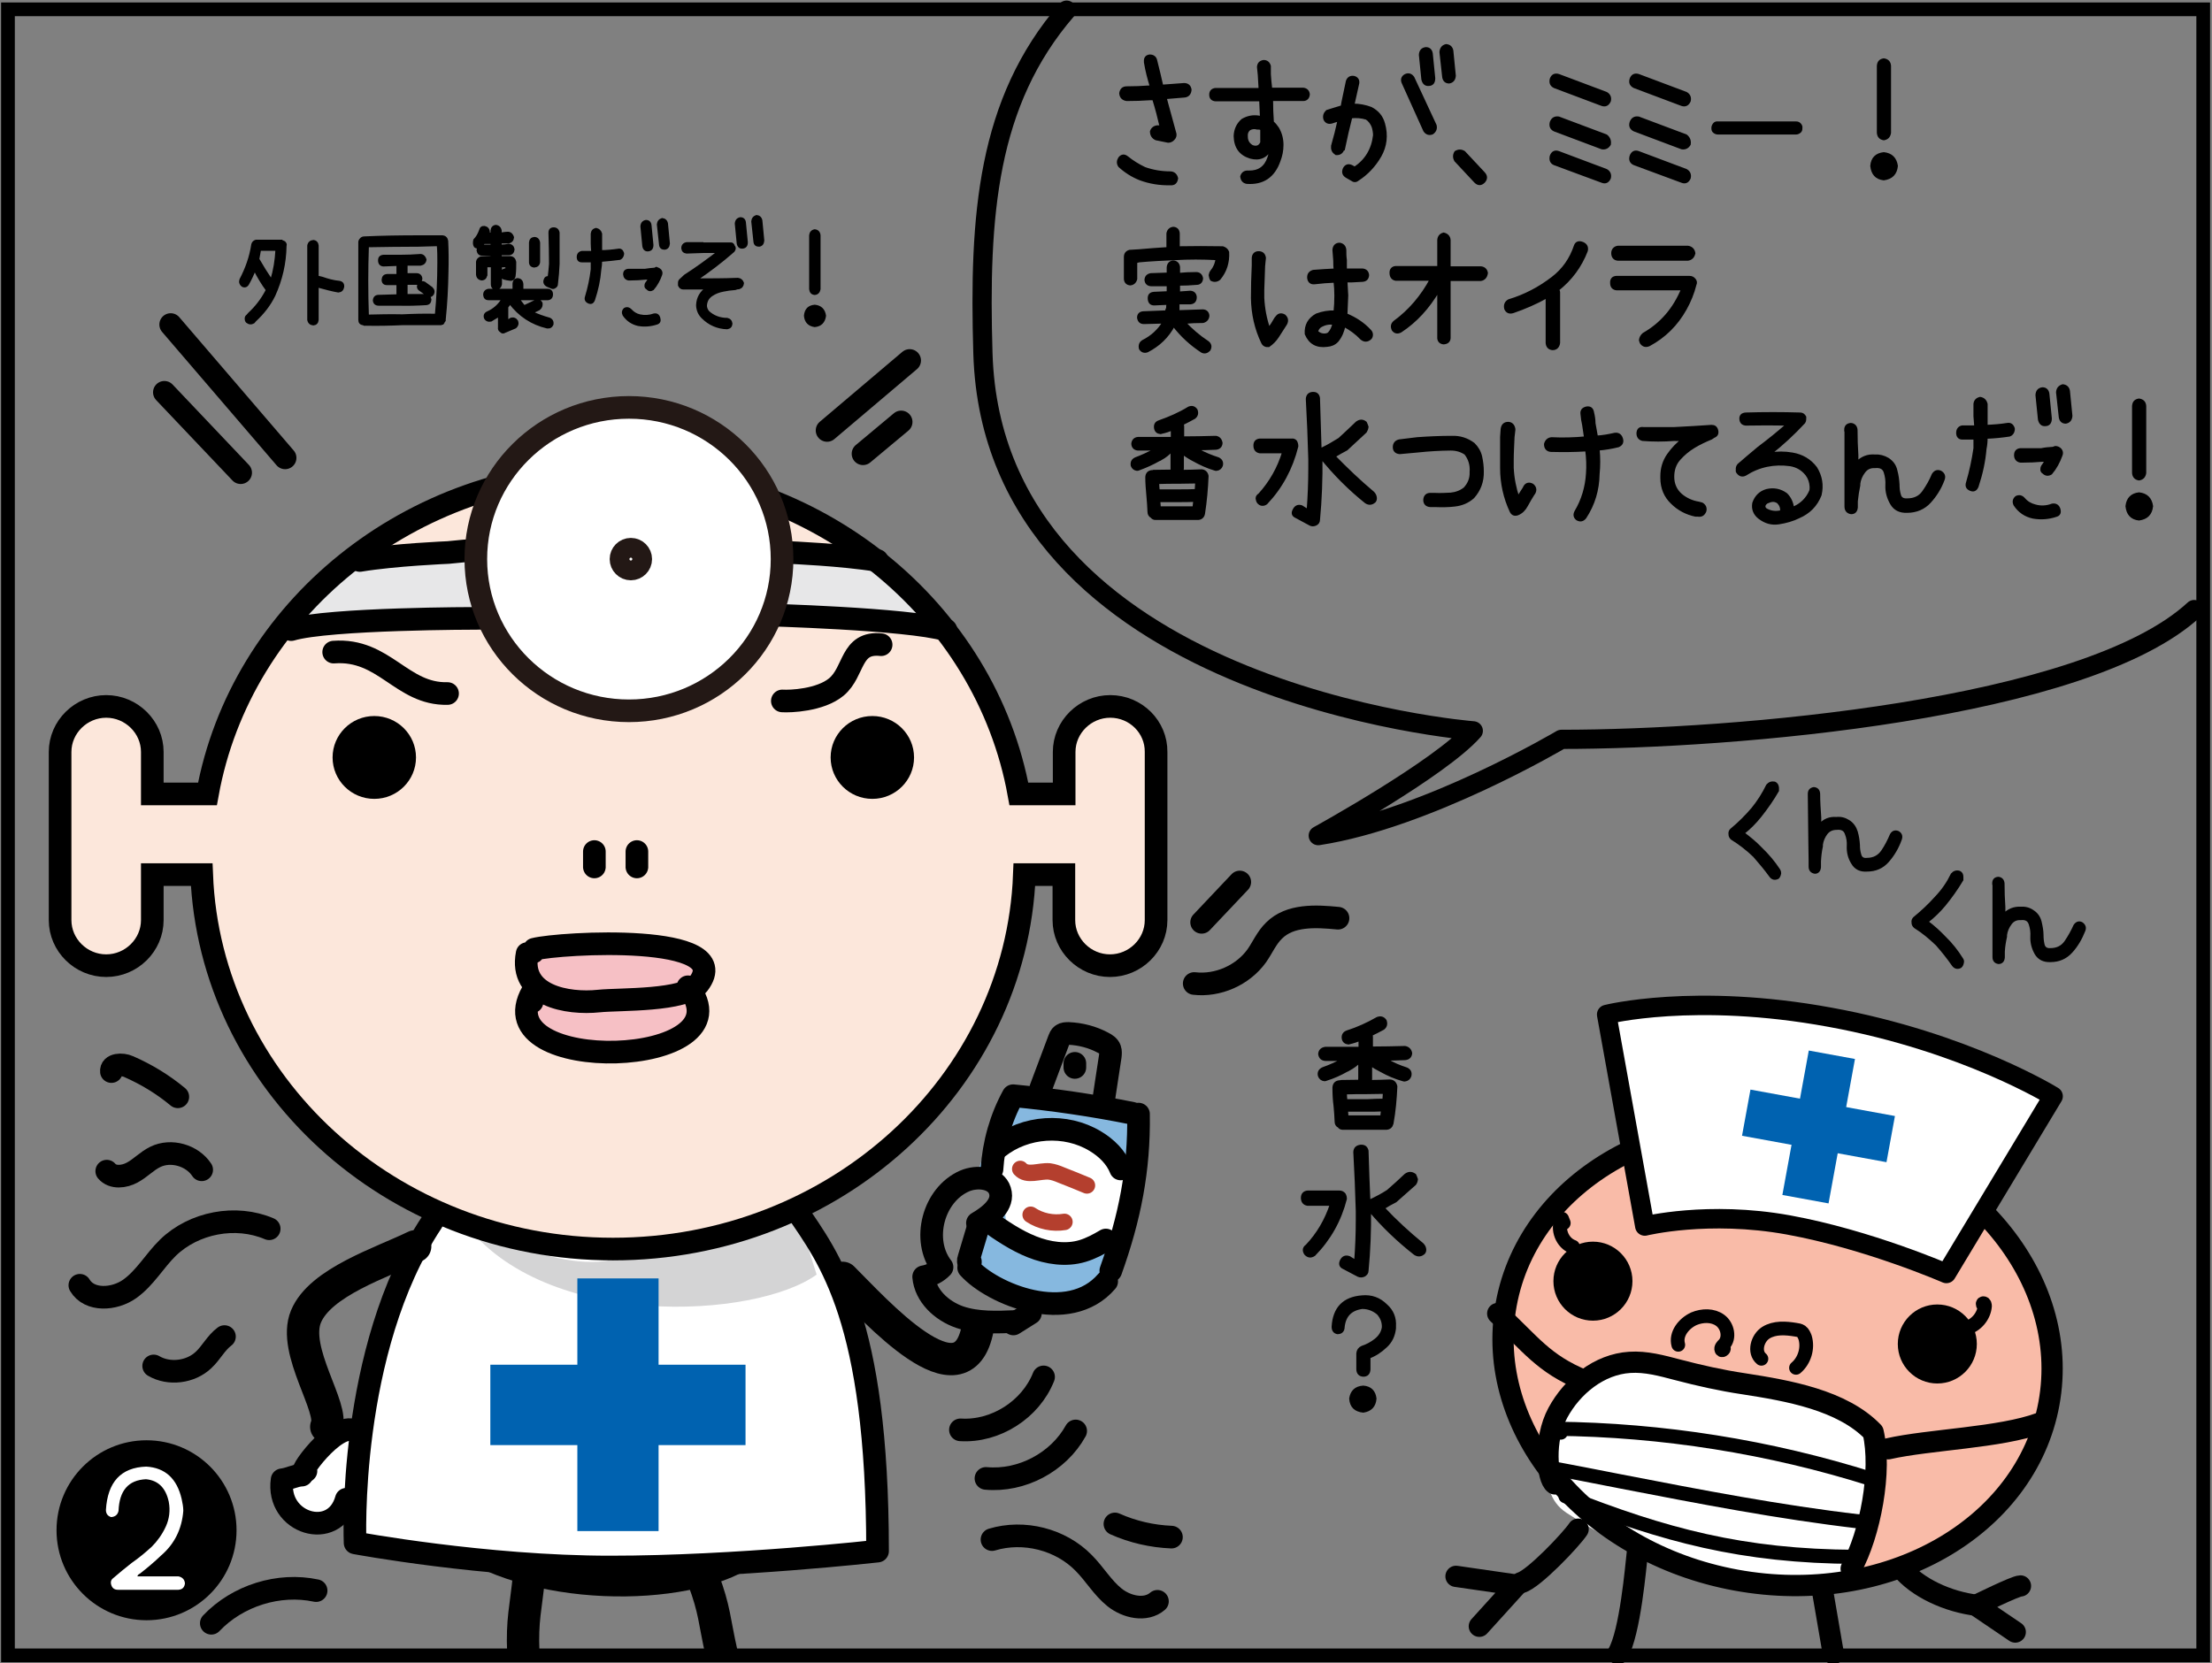 <?xml version="1.0" encoding="utf-8"?>
<!-- Generator: Adobe Illustrator 26.2.1, SVG Export Plug-In . SVG Version: 6.00 Build 0)  -->
<svg version="1.1" xmlns="http://www.w3.org/2000/svg" xmlns:xlink="http://www.w3.org/1999/xlink" x="0px" y="0px"
	 viewBox="0 0 806.1 606.2" style="enable-background:new 0 0 806.1 606.2;" xml:space="preserve">
<rect x="0" y="0" width="806.1" height="606.2" fill="#808080" stroke="none"/>
<style type="text/css">
	.st0{fill:#86B8DF;}
	.st1{fill:#FFFFFF;}
	.st2{fill:#FCE7DB;}
	.st3{fill:#E7E7E8;}
	.st4{fill:#D4D4D5;}
	.st5{fill:#F6C0C5;}
	.st6{fill:#0062B0;}
	.st7{fill:none;stroke:#000000;stroke-width:8.249;stroke-miterlimit:10;}
	.st8{fill:none;stroke:#000000;stroke-width:8.249;stroke-linecap:round;stroke-linejoin:round;stroke-miterlimit:10;}
	.st9{fill:none;stroke:#000000;stroke-width:11.784;stroke-linecap:round;stroke-linejoin:round;stroke-miterlimit:10;}
	.st10{fill:none;stroke:#000000;stroke-width:11.784;stroke-miterlimit:10;}
	.st11{fill:#FFFFFF;stroke:#231815;stroke-width:8.249;stroke-miterlimit:10;}
	.st12{stroke:#000000;stroke-width:1.26;stroke-miterlimit:10;}
	.st13{stroke:#000000;stroke-width:1.069;stroke-miterlimit:10;}
	.st14{stroke:#000000;stroke-width:0.857;stroke-miterlimit:10;}
	.st15{stroke:#000000;stroke-width:1.004;stroke-miterlimit:10;}
	.st16{fill:#F9BBA8;}
	.st17{fill:none;stroke:#000000;stroke-width:7.744;stroke-linecap:round;stroke-linejoin:round;stroke-miterlimit:10;}
	.st18{fill:#FFFFFF;stroke:#000000;stroke-width:7.088;stroke-linecap:round;stroke-linejoin:round;stroke-miterlimit:10;}
	.st19{fill:none;stroke:#000000;stroke-width:5.148;stroke-linecap:round;stroke-linejoin:round;stroke-miterlimit:10;}
	.st20{fill:none;stroke:#000000;stroke-width:5;stroke-linecap:round;stroke-linejoin:round;stroke-miterlimit:10;}
	.st21{fill:none;stroke:#000000;stroke-width:7;stroke-linecap:round;stroke-linejoin:round;stroke-miterlimit:10;}
	.st22{fill:none;stroke:#B43F2E;stroke-width:6;stroke-linecap:round;stroke-linejoin:round;stroke-miterlimit:10;}
	.st23{fill:none;stroke:#000000;stroke-width:5;stroke-miterlimit:10;}
</style>
<g id="コミック下地">
</g>
<g id="レイヤー_4">
	<path class="st0" d="M412,406.6l-5.7,51.5l-5.7,12.6c0,0-3.4,9.2-20.6,5.7c-17.2-3.4-24.1-14.9-24.1-14.9l2.3-17.2l6.9-13.7
		l-9.2-2.3l10.3-29.8L412,406.6z"/>
	<path class="st1" d="M399.4,418.1c9,8,14.9,10.3,13.7,19.5c-1.1,9.2-15.6,24.2-26.3,20.6c-10.8-3.6-19.5-6.9-19.5-6.9l-2.3-20.6
		c0,0-3.4-14.9,5.7-17.2C379.9,411.2,399.4,418.1,399.4,418.1z"/>
</g>
<g id="コミック線">
	<polygon class="st1" points="133,524 124.1,519.6 113.8,534.2 100.5,540.1 107.9,556.2 127.1,548.9 	"/>
	<path class="st1" d="M289.4,439.2c10.3,19,28,42.4,32.5,124.2c0,0-72.3,7.3-93,8.8s-76.7-5.8-98.9-11.7c0,0-3-14.6,5.9-58.5
		s23.6-61.4,23.6-61.4s35.4,17.5,64.9,14.6S289.4,439.2,289.4,439.2z"/>
	<path class="st2" d="M389.1,289.2c0,0-3-32.2,16.2-32.2s16.2,29.2,16.2,36.5s0,48.2,0,48.2s-8.9,10.2-17.7,11.7
		c-8.9,1.5-17.7-11.7-17.7-35.1l-10.3,2.9c0,0-16.2,134.5-147.6,135.9c-131.4,1.5-152-114-155-137.4l-19.2-1.5
		c0,0,4.4,35.1-14.8,35.1s-16.2-11.7-17.7-32.2s1.5-49.7,1.5-49.7s5.9-19,17.7-17.5c11.8,1.5,16.2,23.4,16.2,38l19.2-2.9
		c0,0,28-100.9,95.9-109.6s100.4-4.4,113.6,2.9c13.3,7.3,66.4,45.3,72.3,64.3c5.9,19,14.8,42.4,14.8,42.4H389.1z"/>
	<path class="st3" d="M339,229.2l-63.5-5.8c0,0-68.5-1.4-98.9,1.5l-70.8,4.4c0,0,13.3-21.9,20.7-26.3l45.8-2.9c0,0,90.3-2,110.7-1.5
		l36.9,4.4C319.8,202.9,330.1,210.2,339,229.2z"/>
	<path class="st4" d="M297.6,464.6c-22.1,16.1-98.9,20.5-128.4-19c0,0,39.8,21.9,59,11.7c19.2-10.2,62-16.1,62-16.1L297.6,464.6z"/>
	<path class="st5" d="M257.8,352c-3.2,6.7-4.4,10.2-4.4,10.2s3,26.3-28,23.4c-31-2.9-33.9-19-32.5-23.4c1.5-4.4-4.4-11.7,3-14.6
		s19.2-5.8,29.5-4.4S261,345.4,257.8,352z"/>
	<rect x="210.4" y="466" class="st6" width="29.6" height="92.1"/>
	
		<rect x="210.5" y="465.6" transform="matrix(4.501294e-11 -1 1 4.501294e-11 -286.914 737.259)" class="st6" width="29.3" height="93"/>
	<path class="st7" d="M404.6,257.5c-9.2,0-16.8,7.5-16.8,16.6v15.3h-16.5c-12.1-66.8-73.6-117.7-147.9-117.7S87.7,222.6,75.6,289.4
		H55.5v-15.3c0-9.1-7.6-16.6-16.8-16.6c-9.2,0-16.8,7.5-16.8,16.6v61.3c0,9.1,7.6,16.6,16.8,16.6c9.2,0,16.8-7.5,16.8-16.6v-16.6h18
		c3,75.8,68.8,136.5,149.9,136.5s147-60.7,149.9-136.5h14.4v16.6c0,9.1,7.6,16.6,16.8,16.6s16.8-7.5,16.8-16.6v-61.3
		C421.4,265,413.9,257.5,404.6,257.5z"/>
	<path class="st8" d="M131.1,204.3c12.7-2.1,32.2-2.9,32.2-2.9s31.4-3.4,61-2.9c29.5,0.5,63.2,2.9,63.2,2.9s19.5,0.8,32.2,2.9"/>
	<ellipse cx="317.9" cy="276.1" rx="15.2" ry="15.1"/>
	<ellipse cx="136.4" cy="276.1" rx="15.2" ry="15.1"/>
	<path class="st8" d="M321.1,235c-11.3-1.2-9.6,9.8-16.3,15.4c-5.9,4.9-16.9,5.3-19.7,5.1"/>
	<path class="st8" d="M163.1,252.8c-16.8,0.4-23-16.5-41.5-15.1"/>
	<path class="st8" d="M194.7,346c9.4-2.4,74.2-6.1,59.8,12.7c-4.9,6.3-28.5,5.4-36.3,6.2c-11.4,1.2-29.1-1.9-26.1-17.3
		C193.6,347.2,194.7,347.6,194.7,346z"/>
	<path class="st8" d="M250.7,359.7c23.5,30-74.4,32.8-56.7,1.9c-0.1,0.9-0.4,2.9-0.1,3.6"/>
	<path class="st8" d="M232.1,310.4c0,1.2,0,7.4,0,5.5"/>
	<path class="st8" d="M216.6,310.4c0,1.2,0,7.4,0,5.5"/>
	<path class="st8" d="M290.3,441.2c11.8,17.5,29.5,39.5,29.5,124.2c0,0-51.7,5.8-97.4,5.8s-93-8.8-93-8.8s-3-70.2,28-116.9"/>
	<path class="st9" d="M151.3,454.3c-12.1,5.9-34.6,13-39.8,25.6c-5.2,12.5,10.6,33.6,7.4,40.2"/>
	<path class="st8" d="M129.2,521.6c-6.7-4-22.4,17.8-17.7,14.6"/>
	<path class="st8" d="M110,537.7c-2.5,0.1-4.6,1.4-7.2,1.7c-2.3,15.9,19.1,22.5,23.4,7.1"/>
	<path d="M278.4,567.7c-19.2,17.9-78.2,20-110.7,0H278.4z"/>
	<path class="st10" d="M256.3,575.7c4.2,11.1,4,15.2,6.6,26.7"/>
	<path class="st10" d="M192.8,574.5c-1.2,11.8-2.6,16-2.1,27.8"/>
	<path class="st9" d="M307.1,465.8c11.7,11.6,43.7,47.8,49.2,18.3"/>
	<path class="st8" d="M106.1,229.5c13.8-4.1,67.8-4.1,67.8-4.1c8.8-0.1,32-3.4,57.4-2.9c25.5,0.5,31.1,0.8,31.1,0.8l15.4,0.8
		c0,0,53,1.4,66.9,5.5"/>
	<g>
		<ellipse class="st11" cx="229.2" cy="203.8" rx="55.8" ry="55.3"/>
		<ellipse class="st11" cx="229.9" cy="203.8" rx="3.6" ry="3.6"/>
	</g>
	<g>
		<g>
			<path class="st12" d="M512.5,389.7c1.1,0.5,1.5,1.3,1.2,2.5c-0.3,0.8-0.9,1.3-1.8,1.4c-0.2,0-0.4,0-0.6-0.1
				c-2.8-0.8-5.4-1.9-7.9-3.3c-1.4-0.7-2.8-1.5-4-2.4v5.5c0,0.4-0.1,0.7-0.3,1c2.5,0,4.9-0.1,7.4-0.2c1.2,0.1,1.8,0.7,2.1,1.9
				c-0.2,4.6-0.6,9.1-1.4,13.5c-0.3,1.1-0.9,1.6-2,1.7H505h-0.3h-15.3c-0.6,0-1.1-0.2-1.4-0.7c-0.7-0.3-1-0.9-1-1.6
				c-0.1-2-0.2-3.9-0.4-5.8c-0.3-2.2-0.4-4.4-0.4-6.7c0.1-1.2,0.7-1.9,2-2h0.1c0.1,0,0.3,0,0.5-0.1c2.3,0,4.6-0.1,7-0.1
				c-0.2-0.3-0.3-0.6-0.2-1v-6.6c-1.2,1.3-2.6,2.3-4.1,3.1c-0.3,0.2-0.5,0.3-0.8,0.4c-2.3,1.3-4.7,2.4-7.3,3.2
				c-0.2,0.1-0.5,0.2-0.7,0.2c-0.9-0.1-1.5-0.6-1.8-1.4c-0.3-1.2,0.2-2,1.3-2.5c2.3-0.8,4.5-1.8,6.8-3c0.2-0.1,0.5-0.3,0.7-0.4
				c0.1,0,0.1,0,0.2-0.1h-3.5h-3.4c-1.2-0.1-1.8-0.7-2-1.9c0.1-1.2,0.8-1.8,2-2h12.7v-3.5c-1.3,0.6-2.6,1-3.9,1.3
				c-0.1,0.1-0.3,0.1-0.4,0.1c-1-0.1-1.6-0.6-1.8-1.5c-0.2-1.2,0.3-2,1.4-2.4c3.8-1.2,7.5-2.9,11-4.9c1.1-0.4,2-0.2,2.7,0.8
				c0.4,1.1,0.2,2-0.7,2.7c-1.5,0.8-3,1.6-4.5,2.3c0.1,0.3,0.2,0.6,0.2,0.8v4.2c4.1,0,8.1-0.1,12.2-0.2h0.1c1.1,0.2,1.8,0.9,2,2
				c-0.1,1.2-0.8,1.8-2,1.9c-2.5,0.1-5.1,0.2-7.7,0.2c0.4,0.2,0.8,0.4,1.2,0.6C507.6,387.9,510,388.9,512.5,389.7z M504.4,401.1
				c0.1-1,0.1-2,0.2-3c-2.2,0-4.4,0.1-6.6,0.1c-2.6,0-5.3,0-7.8,0.1c0,1,0.1,2,0.2,3h7.8C500.2,401.2,502.3,401.1,504.4,401.1z
				 M503.6,407.2c0.1-0.9,0.2-1.8,0.3-2.7c-2,0.1-3.9,0.1-5.9,0.1h-7.4c0.1,0.9,0.1,1.7,0.2,2.6H503.6z"/>
			<path class="st12" d="M489.8,435.4c0.3,0.5,0.4,1.1,0.4,1.6c-2,7.8-5.8,14.6-11.4,20.3c-1.1,0.7-2,0.6-2.9-0.3
				c-0.3-0.4-0.5-0.9-0.5-1.4c0-0.5,0.3-1,0.9-1.4c4.1-4.3,7.1-9.5,9-15.3h-8.8c-1.2-0.2-1.8-1-1.8-2.3c0-1.2,0.7-1.9,1.8-2h11.7
				C488.8,434.6,489.4,434.9,489.8,435.4z M518.2,453.6c0.5,0.5,0.8,1,0.9,1.6c0.1,0.5,0,1-0.3,1.4c-1,0.9-2,1-3.1,0.3
				c-6-4.7-11.6-10-16.7-16.1c0.1,7.7-0.2,15.2-0.9,22.4c0,0.7-0.4,1.2-1.1,1.6c-0.7,0.3-1.3,0.3-2,0l-5.3-2.8
				c-1.1-0.5-1.3-1.3-0.8-2.4c0.6-1.2,1.5-1.6,2.8-1.1c0.7,0.4,1.5,0.9,2.4,1.5c0.4-5.2,0.6-10.2,0.6-15.1v-3.5
				c-0.2-7.2-0.5-14.3-0.9-21.5c0.1-1.2,0.7-1.8,2-2c1.3-0.1,2,0.4,2.3,1.6c0.2,6.2,0.4,12.6,0.7,19.1c0.4-0.3,0.7-0.6,0.8-0.9
				c2.1-1,4.2-2.1,6.2-3.4c2.2-1.9,4.4-3.9,6.5-5.9c1.1-0.8,2.1-0.8,3.2,0c0.2,0.4,0.4,0.9,0.6,1.5c-0.1,0.7-0.3,1.2-0.6,1.6
				c-2.4,2.1-4.7,4.2-7,6.2c-1.4,0.7-3,1.6-4.6,2.6C508.5,445.2,513.3,449.6,518.2,453.6z"/>
			<path class="st12" d="M505,475.9c2.3,2,3.3,4.6,3.1,7.6v0.7c-0.3,2.6-1.3,4.8-3.2,6.5c-1.9,1.8-3.9,3.1-6.1,3.9v4.6
				c-0.1,1.3-0.7,2-2,2c-1.2-0.1-1.8-0.7-1.9-2v-5.9c0.1-1,0.6-1.7,1.5-2.1c1.8-0.6,3.5-1.5,5-2.7c1.5-1.2,2.5-2.7,2.8-4.6
				c0.1-2-0.6-3.7-1.9-5.2c-1.7-1.4-3.6-2.2-5.9-2.2c-4.2,0.6-6.5,2.9-7,7.1c0,1.4-0.7,2.1-2,2.1c-1-0.2-1.5-0.9-1.5-2.1
				c0.4-6.7,3.9-10.3,10.5-10.8C499.7,472.5,502.6,473.5,505,475.9z M496.8,505.7c2.5,0.2,3.9,1.6,4.2,4.1c-0.2,2.6-1.6,4.1-4.2,4.5
				c-2.8-0.3-4.3-1.7-4.5-4.5C492.7,507.3,494.1,505.9,496.8,505.7z"/>
		</g>
	</g>
	<g>
		<g>
			<path class="st13" d="M426.6,63c1.2,0.1,1.9,0.8,2.2,2c-0.2,1.4-0.9,2.1-2.2,2c-3.9,0.1-7.6-0.5-11.1-1.8
				c-2.8-1.1-5.3-2.7-7.5-4.7c-0.6-0.9-0.6-1.8,0-2.8c0.8-1,1.7-1.1,2.7-0.3c2,1.6,4.1,2.9,6.4,4C420.2,62.5,423.3,63,426.6,63z
				 M433.7,32.7c-0.1,1.3-0.7,2.1-1.9,2.3c-2.4,0.2-4.8,0.4-7.2,0.6c1.2,4.4,2.4,8.8,3.6,13.2c0.1,0.7-0.1,1.3-0.6,1.8
				c-0.5,0.6-1.2,0.9-1.9,0.9l-4.4-0.9c-1.1-0.5-1.7-1.4-1.7-2.7c0.4-1.1,1.3-1.7,2.5-1.7c0.4,0.2,0.7,0.3,1.1,0.3
				c-0.8-3.5-1.7-7-2.8-10.5h-1.1c-2.9,0.2-5.8,0.3-8.7,0.3c-1.3-0.2-2.1-0.9-2.2-2.3c0.2-1.3,0.9-2,2.2-2c2.7,0,5.4-0.1,8.1-0.3
				h0.9c-0.9-2.9-1.7-5.9-2.2-9v-0.3c-0.1-1.2,0.5-1.9,1.6-2c1.2,0,2,0.6,2.2,1.8c0.8,3.1,1.5,6.1,2.2,9.2l8.1-0.6
				C432.7,30.8,433.5,31.4,433.7,32.7z"/>
			<path class="st13" d="M474.9,32.5c1.1,0.1,1.8,0.8,1.9,1.9c-0.1,1.2-0.8,1.9-1.9,1.9h-11.5c0,2.8,0.1,5.5,0.3,8.3
				c0.7,0.6,1.3,1.3,1.9,2.2c1.1,1.9,1.6,3.9,1.6,6c0,2.1-0.4,4-1.1,5.8c-2,5.7-5.9,8.3-11.7,7.9c-1.2-0.2-1.8-1-1.9-2.2
				c0.4-1.2,1.2-1.7,2.5-1.6c3.7,0.1,6.2-1.6,7.4-5.2c0.4-1.1,0.6-2.3,0.7-3.5c-1.6,3.1-4.1,4.2-7.4,3.3c-3.6-1.1-5.5-3.6-5.6-7.7
				c0.1-2.4,1-4.3,2.7-5.8c1.9-1.1,3.9-1.5,6.1-1.1c0.3,0,0.6,0.1,0.8,0.3c-0.1-2.2-0.2-4.4-0.3-6.6H443c-1.2-0.1-1.8-0.7-1.8-1.9
				c0-1.1,0.6-1.8,1.8-1.9h16.2c-0.1-1.7-0.2-3.4-0.3-5.2l-0.3-3c0.1-1.2,0.7-1.8,1.9-2c1.1,0,1.8,0.6,2.1,1.7v3
				c0.1,1.8,0.3,3.6,0.5,5.4H474.9z M459.8,52v-3.3v-1.7c-0.4-0.2-0.7-0.3-1.1-0.3h-0.5c-1-0.3-2-0.2-2.9,0.3
				c-0.9,0.7-1.2,1.7-1.1,2.8c0,1.6,0.7,2.8,2.1,3.6C458,54,459.1,53.5,459.8,52z"/>
			<path class="st13" d="M499.6,39.5c2.3,1.2,3.9,3,4.6,5.6c1.2,4.2,0.7,8.2-1.3,11.7s-4.8,6.5-8.1,8.6c-0.7,0.6-1.4,0.6-2.2,0
				l-1.9-1.1c-1.1-0.7-1.3-1.6-0.8-2.8c0.6-1.1,1.5-1.4,2.7-0.8c0.4,0.2,0.7,0.4,1.1,0.6c4.2-2.8,6.6-6.8,7.2-12
				c0-1-0.2-2.1-0.5-3.1c-0.5-1.3-1.3-2.4-2.4-3.1c-1.9-0.6-3.8-0.7-5.7-0.5c-1,3.9-1.9,7.8-2.7,11.7h-0.2c-0.4,1.2-1.2,1.8-2.5,1.7
				c-0.9-0.6-1.4-1.4-1.3-2.5v-0.3c0.9-3.1,1.7-6.3,2.4-9.5c-0.9,0.2-1.8,0.5-2.7,0.8c-1.1,0.3-2,0-2.5-1.1c-0.3-1.1,0-2,0.8-2.8
				c1.8-0.6,3.6-1.1,5.5-1.7c0.1-0.6,0.2-1.1,0.3-1.7l1.6-7.6c0.4-1.1,1.2-1.6,2.4-1.4c1.1,0.3,1.6,1.1,1.4,2.2l-1.7,7.6v0.3
				C495.3,38.3,497.5,38.7,499.6,39.5z M514.9,28.3l8.1,17.4c0.3,1.2-0.1,2.1-1.1,2.8c-1.1,0.4-2,0.1-2.7-0.9l-7.8-17.3
				c-0.6-1.2-0.3-2.2,0.8-2.8C513.3,27,514.2,27.3,514.9,28.3z M517.6,20c0.1-1.4,0.7-2.1,2-2.3c1.1,0,1.8,0.6,2,1.8l0.9,9
				c0,1.5-0.6,2.3-1.9,2.3c-1.1,0.1-1.8-0.6-2.1-1.9L517.6,20z M525.1,19c0.1-1.3,0.7-2.1,1.9-2.4c1.1,0.1,1.9,0.7,2.1,1.9l0.9,9.1
				c-0.1,1.4-0.8,2.1-1.9,2.3c-1.1,0-1.8-0.6-2-1.8L525.1,19z"/>
			<path class="st13" d="M530.5,55.5c1-0.6,2-0.6,3,0l7.2,7.7c0.9,1,0.9,2,0,3c-1,1-2,1-3,0l-7.2-7.7
				C529.9,57.5,529.9,56.5,530.5,55.5z"/>
			<path class="st13" d="M565.3,28.8c0.5-1.3,1.4-1.7,2.7-1.3l17.3,6.5c1.1,0.6,1.5,1.6,1.2,2.8c-0.6,1.3-1.5,1.7-2.7,1.3l-17.3-6.5
				C565.3,31,565,30.1,565.3,28.8z M565.3,44.6c0.5-1.3,1.4-1.8,2.7-1.6l17.3,6.5c1,0.8,1.4,1.8,1.2,3.1c-0.6,1-1.5,1.5-2.7,1.3
				l-17.3-6.5C565.3,46.8,565,45.9,565.3,44.6z M565.3,56.9c0.5-1.3,1.4-1.8,2.7-1.3l17.3,6.5c1.1,0.6,1.5,1.6,1.2,2.8
				c-0.6,1.3-1.5,1.7-2.7,1.2l-17.3-6.4C565.3,59.2,565,58.2,565.3,56.9z"/>
			<path class="st13" d="M594.4,28.8c0.5-1.3,1.4-1.7,2.7-1.3l17.3,6.5c1.1,0.6,1.5,1.6,1.2,2.8c-0.6,1.3-1.5,1.7-2.7,1.3l-17.3-6.5
				C594.4,31,594,30.1,594.4,28.8z M594.4,44.6c0.5-1.3,1.4-1.8,2.7-1.6l17.3,6.5c1,0.8,1.4,1.8,1.2,3.1c-0.6,1-1.5,1.5-2.7,1.3
				l-17.3-6.5C594.4,46.8,594,45.9,594.4,44.6z M594.4,56.9c0.5-1.3,1.4-1.8,2.7-1.3l17.3,6.5c1.1,0.6,1.5,1.6,1.2,2.8
				c-0.6,1.3-1.5,1.7-2.7,1.2l-17.3-6.4C594.4,59.2,594,58.2,594.4,56.9z"/>
			<path class="st13" d="M626.1,44.8h28.4c0.5,0,0.9,0.1,1.3,0.5c0.4,0.4,0.6,0.9,0.5,1.4c0,0.6-0.1,1-0.5,1.3
				c-0.4,0.3-0.8,0.5-1.3,0.5h-28.4c-0.6,0-1-0.2-1.4-0.5s-0.5-0.8-0.5-1.3c0-0.6,0.2-1,0.5-1.4C625,44.9,625.5,44.7,626.1,44.8z"/>
			<path class="st13" d="M686.5,56c2.7,0.3,4.2,1.8,4.6,4.5c-0.3,2.8-1.8,4.3-4.6,4.7c-2.7-0.3-4.1-1.9-4.4-4.7
				C682.3,57.8,683.8,56.3,686.5,56z M686.5,50.6c-1.2-0.2-1.9-0.9-2-2.2V24c0.1-1.3,0.7-2,2-2.2c1.3,0.2,2,0.9,2.1,2.2v24.4
				C688.4,49.7,687.7,50.4,686.5,50.6z"/>
			<path class="st13" d="M447.4,91.9c0.2,3.7-0.8,6.9-3.1,9.7c-0.9,0.7-1.8,0.8-2.8,0.3c-0.3-0.5-0.4-1-0.5-1.6
				c0.1-0.4,0.2-0.9,0.5-1.3c1.1-1.3,1.8-2.9,2-4.7c-5.2-0.3-10.3-0.3-15.4,0c-4.4,0.2-8.7,0.4-13,0.8l-1.2,0.3V99v2.7
				c-0.3,1.1-1,1.7-2,1.8c-1.1-0.1-1.7-0.7-1.8-1.8v-2.9V94v-0.3c0-1.1,0.5-1.8,1.6-2.1l3.3-0.2c3.5-0.3,7.1-0.6,10.6-0.8v-5.5
				c0.2-1.1,0.9-1.8,2-1.9c1.1,0.1,1.7,0.7,1.8,1.9v5.2c5.4-0.1,10.8-0.1,16.2,0C446.5,90.6,447.1,91.1,447.4,91.9z M440.1,124.8
				c0.9,0.7,1.1,1.6,0.5,2.7c-0.8,0.8-1.6,1-2.5,0.6c-4-2.6-7.5-5.8-10.4-9.6c-2.2,4.2-5.5,7.3-9.6,9.4c-1,0.4-1.9,0.1-2.5-0.8
				c-0.3-1.2,0-2.1,1-2.7c3.2-1.6,5.7-3.9,7.6-7l-7.3,0.2c-1.2,0-1.8-0.6-2-1.8c0-1.1,0.6-1.7,1.7-1.8l7.6-0.3h1
				c-0.1-0.4,0-0.9,0.3-1.3c0-0.6,0-1.2,0.2-1.8h-0.5l-4.6,0.2c-1.1,0-1.7-0.6-1.8-1.8c-0.1-1.3,0.4-2,1.8-2.1l4.6-0.2h0.5v-2.9
				h-0.5h-5.8c-1.1-0.1-1.7-0.7-1.8-1.8c0.1-1.1,0.7-1.7,1.8-1.9l5.8-0.2h0.5v-2.4c0.1-1.2,0.7-1.9,1.8-2c1.1,0,1.8,0.6,2,1.8v2.7
				c2.1-0.2,4.2-0.3,6.4-0.3c1.1,0,1.8,0.6,2,1.8c-0.1,1.1-0.7,1.8-1.8,1.8c-2.2,0.2-4.4,0.3-6.6,0.3v3.2c1.4-0.1,2.9-0.2,4.3-0.3
				c1.1,0.1,1.7,0.7,1.8,1.8c0,1.3-0.6,2-1.8,2.1h-4.5v3.2c3-0.1,6-0.2,9.1-0.3c1.1,0.1,1.7,0.7,1.8,1.8c-0.1,1.1-0.7,1.8-1.8,2.1
				c-2.3,0-4.6,0.1-6.9,0.3C434,120.2,436.9,122.7,440.1,124.8z"/>
			<path class="st13" d="M468,115.1c0.9,0.8,1.1,1.7,0.6,2.8l-0.3,0.5c-0.9,1.4-1.8,2.8-2.7,4.2c-0.9,1.4-2,2.5-3.3,3.4
				c-1,0.1-1.8-0.3-2.2-1.2c-2.4-5-3.6-10.4-3.7-16.1c0-4,0.1-8,0.3-11.9V94c0.1-1.3,0.9-2,2.2-1.9c1.1,0.1,1.7,0.7,1.9,1.9l-0.3,3
				c-0.1,2.9-0.2,5.8-0.3,8.6v3c0.2,3.9,0.9,7.7,2.2,11.4c0.9-1.2,1.7-2.5,2.5-3.9l0.5-0.6C466,114.7,466.9,114.5,468,115.1z
				 M499.2,120.6c0.4,0.4,0.6,0.9,0.6,1.4c0,0.6-0.2,1.1-0.6,1.4c-1,0.8-2,0.8-3,0c-1.9-2-4-3.5-6.4-4.8c-0.4,2.1-1.2,4-2.5,5.6
				c-1,1.1-2.3,1.6-3.7,1.7c-3.7,0.5-6.2-0.9-7.6-4.2c-0.2-3.1,1.1-5.4,3.8-6.9c2.1-0.8,4.4-1.2,6.7-1.1c0.2-1.9,0.3-3.9,0.3-5.9
				c0-1.8-0.1-3.5-0.3-5.3c-2.5,0.1-5.1,0.3-7.5,0.6c-1.1,0.1-1.9-0.4-2.1-1.7c-0.1-1.3,0.4-2.1,1.7-2.5c2.7-0.2,5.4-0.4,8-0.5
				c-0.2-1.1-0.2-2.2-0.2-3.4c-0.1-1.3-0.2-2.6-0.3-3.9c0.1-1.4,0.9-2.1,2.1-2.1c1.1,0.2,1.8,0.9,1.9,2.1c0,1.2,0,2.4,0.2,3.7v3.6
				h2.1h4.1c1.1,0.1,1.8,0.7,1.9,1.9c-0.1,1.2-0.7,1.8-1.9,1.9l-3.8,0.2h-2.2c0.1,1.8,0.2,3.5,0.3,5.3c-0.1,2.3-0.2,4.7-0.3,7
				C493.9,116.1,496.8,118,499.2,120.6z M484.4,121.5c0.9-1,1.4-2.2,1.7-3.6c-1.6-0.3-3.2,0-4.7,0.8c-0.9,0.5-1.4,1.3-1.6,2.2
				c1,1,2.2,1.4,3.7,1.1C483.9,121.9,484.2,121.7,484.4,121.5z"/>
			<path class="st13" d="M539.6,97.6c1.2,0.1,1.9,0.8,2.1,1.9c-0.2,1.4-0.9,2.2-2.1,2.4h-11.5v21.4c-0.1,1-0.7,1.6-2,1.7
				c-1.1-0.1-1.7-0.7-1.8-1.7v-17.7c-3.8,6.5-8.4,11.5-13.9,15.1c-1.1,0.6-2,0.4-2.7-0.5c-0.5-1.1-0.4-2,0.5-2.8
				c5.6-4.1,10-9.3,13.4-15.6h-13c-1.1-0.2-1.7-1-1.7-2.4c0-1.1,0.6-1.8,1.7-1.9h15.7V87.5c0.1-1.2,0.7-1.9,1.8-2.2
				c1.2,0.3,1.9,1,2,2.2v10.1H539.6z"/>
			<path class="st13" d="M576.7,88.7c1.2,0.5,1.7,1.4,1.4,2.7c-2.2,5.7-5.7,10.4-10.5,14.2c0.2,0.3,0.4,0.6,0.4,0.9v18.5
				c-0.2,1.4-1,2.1-2.2,2.1c-1.2-0.1-1.9-0.8-2-2.1v-16.9c-4.1,2.3-8.3,4.1-12.4,5.5c-1.2,0.4-2.2,0.1-2.7-1.1
				c-0.3-1.3,0.1-2.3,1.2-2.9c5.7-1.7,11.1-4.5,16-8.3c3.9-3,6.6-6.9,8.2-11.7C574.5,88.5,575.4,88.2,576.7,88.7z"/>
			<path class="st13" d="M589,101.1h26.7c0.8,0,1.3,0.3,1.8,0.9c0.4,0.5,0.5,1.1,0.2,1.7c-0.8,3.2-2,6.1-3.5,8.8
				c-3.2,5.8-7.7,10.2-13.3,13.2c-1.2,0.5-2.1,0.2-2.8-0.8c-0.1-0.3-0.2-0.6-0.3-0.9c0.1-0.9,0.5-1.6,1.2-2.2
				c6.5-3.7,11.2-9.2,14.2-16.5h-24c-1.2-0.1-1.9-0.8-1.9-2.1C587.2,101.9,587.8,101.2,589,101.1z M589.6,90.1h25.5
				c1.2,0.2,2,0.9,2.2,2.2c-0.3,1.3-1,2-2.2,2.2h-25.5c-1.2-0.1-1.9-0.9-1.9-2.2C587.7,91.1,588.4,90.3,589.6,90.1z"/>
			<path class="st13" d="M443.9,167.2c1.1,0.5,1.5,1.4,1.2,2.5c-0.3,0.8-0.9,1.3-1.8,1.4c-0.2,0-0.4,0-0.6-0.1
				c-2.7-0.8-5.3-2-7.8-3.4c-1.4-0.7-2.7-1.6-4-2.5v5.6c0,0.4-0.1,0.8-0.3,1.1c2.4,0,4.9-0.1,7.3-0.2c1.1,0.1,1.8,0.8,2,1.9
				c-0.2,4.7-0.6,9.2-1.3,13.7c-0.2,1.1-0.9,1.7-1.9,1.8h-0.2h-0.3h-15.1c-0.6,0-1-0.2-1.4-0.7c-0.6-0.3-1-0.9-1-1.7
				c-0.1-2-0.2-4-0.4-5.9c-0.2-2.3-0.4-4.5-0.4-6.8c0.1-1.2,0.7-1.9,1.9-2h0.1c0.1,0,0.3,0,0.5-0.1c2.3,0,4.6-0.1,6.9-0.1
				c-0.2-0.3-0.2-0.6-0.2-1.1V164c-1.2,1.3-2.5,2.4-4,3.2c-0.2,0.2-0.5,0.3-0.8,0.4c-2.3,1.3-4.7,2.4-7.2,3.3
				c-0.2,0.1-0.4,0.2-0.7,0.2c-0.9-0.1-1.5-0.6-1.8-1.4c-0.2-1.2,0.2-2,1.3-2.5c2.2-0.8,4.5-1.9,6.7-3c0.2-0.1,0.4-0.3,0.7-0.4
				c0.1,0,0.1,0,0.2-0.1H418h-3.3c-1.2-0.1-1.8-0.8-1.9-1.9c0.1-1.2,0.8-1.9,1.9-2h12.5v-3.5c-1.2,0.6-2.5,1-3.9,1.3
				c-0.1,0.1-0.3,0.1-0.4,0.1c-1-0.1-1.6-0.6-1.8-1.6c-0.2-1.2,0.2-2,1.4-2.4c3.7-1.3,7.4-2.9,10.8-5c1.1-0.4,1.9-0.2,2.6,0.8
				c0.4,1.1,0.2,2-0.7,2.7c-1.5,0.8-2.9,1.6-4.4,2.3c0.1,0.3,0.2,0.6,0.2,0.8v4.3c4,0,8-0.1,12-0.2h0.1c1.1,0.2,1.7,0.9,1.9,2.1
				c-0.1,1.2-0.8,1.8-1.9,1.9c-2.5,0.1-5,0.2-7.5,0.2c0.4,0.2,0.8,0.4,1.2,0.6C439,165.4,441.4,166.4,443.9,167.2z M435.9,178.8
				c0.1-1,0.1-2,0.2-3.1c-2.2,0-4.3,0.1-6.5,0.1c-2.6,0-5.2,0-7.7,0.1c0,1,0.1,2.1,0.2,3h7.7C431.7,178.9,433.8,178.9,435.9,178.8z
				 M435.1,185.1c0.1-0.9,0.2-1.8,0.3-2.7c-1.9,0.1-3.9,0.1-5.8,0.1h-7.3c0.1,0.9,0.1,1.8,0.2,2.6H435.1z"/>
			<path class="st13" d="M472.2,161c0.3,0.6,0.4,1.1,0.4,1.7c-2,8-5.7,14.9-11.2,20.7c-1,0.7-2,0.6-2.8-0.3
				c-0.3-0.4-0.4-0.9-0.5-1.4c0-0.6,0.3-1,0.9-1.4c4-4.4,7-9.6,8.8-15.6h-8.7c-1.2-0.2-1.8-1-1.8-2.3c0-1.2,0.6-1.9,1.8-2h11.6
				C471.3,160.3,471.8,160.5,472.2,161z M500.3,179.6c0.5,0.5,0.8,1,0.9,1.7c0.1,0.5,0,1-0.3,1.4c-1,0.9-2,1-3.1,0.3
				c-6-4.8-11.4-10.2-16.4-16.4c0.1,7.8-0.2,15.5-0.9,22.9c0,0.7-0.4,1.3-1.1,1.6c-0.7,0.3-1.3,0.3-1.9,0l-5.2-2.8
				c-1.1-0.5-1.3-1.3-0.7-2.4c0.6-1.2,1.5-1.6,2.7-1.2c0.7,0.4,1.5,0.9,2.4,1.5c0.4-5.3,0.6-10.4,0.6-15.4v-3.5
				c-0.2-7.3-0.5-14.6-0.9-21.9c0.1-1.2,0.7-1.9,1.9-2c1.2-0.1,2,0.4,2.2,1.7c0.2,6.4,0.4,12.8,0.6,19.4c0.4-0.3,0.7-0.6,0.8-0.9
				c2.1-1,4.1-2.2,6.2-3.5c2.2-2,4.3-4,6.4-6c1.1-0.8,2.1-0.8,3.1,0c0.2,0.4,0.4,0.9,0.6,1.5c-0.1,0.7-0.3,1.2-0.6,1.7
				c-2.3,2.1-4.6,4.3-6.9,6.4c-1.4,0.7-2.9,1.6-4.6,2.6C490.7,171,495.4,175.5,500.3,179.6z"/>
			<path class="st13" d="M516.4,159.9c4.2-0.3,8.4-0.5,12.7-0.5c2.9-0.1,5.5,0.7,7.9,2.5c1.3,1.3,2.2,2.8,2.6,4.6
				c0.4,1.8,0.6,3.6,0.6,5.3c0.1,3.6-1,6.7-3.4,9.4c-1.9,1.7-4.1,2.6-6.6,2.9c-2.4,0.3-4.9,0.3-7.3,0.2h-1.7c-1.3-0.1-2-0.8-2-2.1
				c0.1-1.4,0.9-2.1,2.3-2h1.4c1.9,0.1,3.9,0,5.8-0.1c1.9-0.2,3.6-0.8,5.1-2c1.6-1.7,2.4-3.7,2.3-6.1c0.2-2.5-0.5-4.8-2-6.7
				c-1.6-1.1-3.4-1.6-5.4-1.6s-4,0.1-6,0.2c-2,0.1-4,0.3-6,0.5l-6.6,0.6c-1.3-0.1-2-0.8-2-2c0-1.2,0.6-2,1.8-2.3L516.4,159.9z"/>
			<path class="st13" d="M558.4,176.8c1,0.8,1.2,1.8,0.6,2.9l-0.3,0.4c-0.8,1.3-1.6,2.6-2.4,4.1c-0.8,1.5-1.8,2.5-3.2,3.1
				c-1.1,0.4-1.9,0.1-2.4-0.9c-2.3-4.9-3.5-10.2-3.5-15.8v-11.3l0.2-2.9c0.2-1.4,0.9-2.1,2.3-2.1c1.1,0.1,1.8,0.8,2,2.1v0.3
				l-0.3,2.6c-0.1,2.8-0.3,5.6-0.3,8.4v2.9c0.2,3.8,0.9,7.4,2.1,10.9c0.7-1.1,1.4-2.3,2.2-3.5l0.3-0.6
				C556.3,176.4,557.3,176.2,558.4,176.8z M588.4,158.3c1.2-0.2,2.1,0.3,2.5,1.6c0.4,1.2,0,2.1-1.2,2.6c-2.4,0.6-4.8,1-7.3,1.2
				c0.3,3.1,0.3,6.1,0,9.1c-0.1,5.8-1.7,11.1-4.8,15.8c-0.8,1-1.7,1.2-2.8,0.6c-0.9-0.7-1.1-1.6-0.5-2.7c2.5-4.2,3.9-8.9,4.2-13.9
				c0.2-2.8,0.1-5.7-0.3-8.6c-4.4,0.3-8.7,0.3-13,0.2c-1.3-0.1-2-0.9-2-2.3c0.3-1.2,1.1-1.9,2.2-2c4.1,0.2,8.3,0.1,12.4-0.3
				c-0.2-1.6-0.5-3.1-0.7-4.7c-0.3-1.3-0.5-2.6-0.6-3.9c-0.2-1.3,0.4-2,1.7-2.3c1.3-0.2,2,0.4,2.2,1.8c0.3,1.2,0.5,2.5,0.5,3.8
				c0.3,1.7,0.6,3.4,0.9,5C584,159.2,586.2,158.8,588.4,158.3z"/>
			<path class="st13" d="M623.7,155.4c1,0,1.6,0.4,1.9,1.4c0.3,1.1,0,1.9-1.1,2.3l-0.9,0.6c-2.2,0.9-4.3,1.9-6.3,3.1
				c-2,1.2-3.8,2.7-5.4,4.5s-2.3,4-2.3,6.5c0,2.7,1,4.9,2.9,6.6c1.9,1.6,4.1,2.6,6.6,3l1.1,0.3c1,0.6,1.4,1.5,1.1,2.6
				c-0.5,1.2-1.3,1.7-2.5,1.5h-0.9c-3.3-0.7-6.2-2.2-8.6-4.6c-2.4-2.3-3.7-5.3-3.7-9v-0.6c0-2.9,0.8-5.5,2.4-7.8
				c1.6-2.3,3.5-4.2,5.7-5.9c-1.2,0.3-2.4,0.4-3.6,0.3c-3.9,0.3-7.7,0.3-11.5,0c-1.1-0.3-1.7-1-1.7-2.3c0.1-1.3,0.7-1.9,2-1.7h11
				h0.3C614.7,156,619.2,155.7,623.7,155.4z"/>
			<path class="st13" d="M636.2,150.9c6.6-0.2,13.2-0.2,19.8,0c0.8,0,1.3,0.4,1.7,1.1v0.8c0,0.4-0.1,0.8-0.3,1.1
				c-3.9,4.2-8.1,8.1-12.6,11.6c2.8-0.5,5.6-0.5,8.4,0c3.5,0.6,6.4,2.3,8.5,5.1c1.9,3.1,2.4,6.3,1.6,9.8c-1.5,3.8-4.1,6.4-7.8,8
				c-2.2,1.1-4.7,1.8-7.3,2.2c-2.6,0.4-4.9-0.3-7-1.9c-1.7-1.3-2.5-3.1-2.1-5.3c0.8-2.3,2.3-3.9,4.7-4.6c2.5-0.6,4.9-0.2,7.1,1.4
				c1.4,1.4,2.1,3.1,2.4,5c0.2-0.1,0.5-0.1,0.7-0.2c2.6-1.2,4.6-3.2,5.8-5.9c0.2-0.5,0.2-1.1,0.2-1.7c-0.1-1.7-0.6-3.2-1.6-4.5
				c-1.6-2-3.6-3.1-6-3.5c-5.9-0.8-11.4,0.3-16.4,3.5c-1,0.5-1.9,0.3-2.6-0.6c-0.3-0.3-0.4-0.6-0.3-1.1c-0.1-0.6,0.1-1.2,0.5-1.7
				c2.4-2.1,4.8-4.1,7.3-6.2c3.6-2.7,7.2-5.6,10.7-8.7c-5.1-0.1-10.3-0.1-15.4,0c-1.1-0.1-1.7-0.7-1.8-1.8
				C634.3,151.6,634.9,151,636.2,150.9z M643.4,185.7c1.8,1.1,3.7,1.3,5.8,0.8c0.2-1.3-0.2-2.4-1.1-3.4c-1.1-0.8-2.3-0.9-3.6-0.3
				c-0.8,0.2-1.3,0.7-1.6,1.3C642.7,184.7,642.9,185.3,643.4,185.7z"/>
			<path class="st13" d="M672.6,156.7c0-1.3,0.7-1.9,1.9-2c1.1,0.1,1.8,0.8,1.9,2c0,3.1,0.1,6.2,0.3,9.2v2.8
				c1.8-1.8,3.9-2.7,6.5-2.5c1.7-0.1,3.3,0.3,4.8,1.2c1.5,1,2.5,2.3,2.9,4.1c0.5,1.8,0.7,3.5,0.8,5.1c0,1.2,0.1,2.5,0.5,3.8
				c0.3,1.3,1.3,1.9,2.8,1.8c2.6,0,4.6-0.9,6-2.9s2.6-4.1,3.5-6.3c0.7-1.1,1.6-1.4,2.7-0.9c1.1,0.7,1.4,1.6,0.9,2.8
				c-1.1,3-2.8,5.7-4.9,8s-4.9,3.5-8.2,3.5c-2.6,0.1-4.5-0.8-5.7-2.9c-1.2-2.1-1.8-4.3-1.7-6.6c0.1-1.6-0.1-3.2-0.6-4.8
				c-0.5-1.6-1.8-2.2-3.7-2c-1.7-0.1-3.1,0.5-4.1,1.9c-1,1.3-1.6,2.8-1.8,4.3v0.6c-0.4,1.9-0.7,3.8-0.9,5.8v1.9v0.3
				c-0.1,1.3-0.7,2-1.9,2c-1.2-0.2-1.9-0.9-1.9-2.3v-2.2v-7v-9.2V156.7z"/>
			<path class="st13" d="M731.5,154.7c1.1-0.2,1.8,0.3,2.2,1.5v0.5c-0.1,0.9-0.6,1.6-1.4,1.9c-2.7,0.4-5.5,0.7-8.3,0.8h-0.2
				c0,1.4-0.1,2.8-0.4,4.2c-0.4,4.7-1.4,9.2-2.9,13.7c-0.5,1.2-1.3,1.6-2.4,1.1c-1.2-0.5-1.5-1.3-1.1-2.5c1.2-4.1,2.1-8.3,2.7-12.5
				v-3.7h-4.6c-1.1,0-1.7-0.7-1.7-1.9s0.6-2,1.7-2.2h4.9c-0.1-1.3-0.2-2.6-0.3-3.9v-4.4c0.1-1.1,0.7-1.8,1.9-2.1
				c1.2,0.2,1.9,0.9,2.2,2.1v4.4v3.7C726.4,155.3,729,155.1,731.5,154.7z M747.9,184.1c1.2-0.2,2,0.3,2.4,1.4
				c0.4,1.3,0.1,2.1-1.1,2.4c-2.7,0.9-5.5,1.1-8.3,0.6c-2.8-0.6-5-2.1-6.6-4.5c-0.5-1-0.4-1.9,0.5-2.7c1-0.5,1.9-0.3,2.7,0.6
				c1.1,1.3,2.5,2.1,4.1,2.5C743.6,185,745.8,184.9,747.9,184.1z M750.8,163.9c0.5,0.6,0.6,1.3,0.3,2c-0.9,2.5-2.1,4.7-3.7,6.6
				c-1,0.6-1.9,0.5-2.7-0.3c-0.5-0.3-0.7-0.7-0.6-1.3c0-0.5,0.2-0.9,0.6-1.4c0.4-0.5,0.7-1.1,1-1.7h-1.6c-2.3,0.2-4.6,0.3-6.9,0.3
				h-0.9c-1.2-0.2-1.8-1-1.8-2.2c0-1.2,0.6-1.9,1.8-2h0.9h6.7c1.4-0.3,2.8-0.4,4.3-0.5l0.8-0.3C749.7,163.1,750.3,163.4,750.8,163.9
				z M742.3,144c0.1-1.4,0.7-2.1,2-2.3c1.1,0,1.8,0.6,2,1.8l0.9,9c0,1.5-0.6,2.3-1.9,2.3c-1.1,0.1-1.8-0.6-2.1-1.9L742.3,144z
				 M749.8,143c0.1-1.3,0.7-2,1.9-2.4c1.1,0.1,1.9,0.7,2.1,1.9l0.9,9.1c-0.1,1.4-0.8,2.1-1.9,2.3c-1.1,0-1.8-0.6-2-1.8L749.8,143z"
				/>
			<path class="st13" d="M779.5,180c2.7,0.3,4.2,1.8,4.6,4.5c-0.3,2.8-1.8,4.3-4.6,4.7c-2.7-0.3-4.1-1.9-4.4-4.7
				C775.4,181.8,776.9,180.3,779.5,180z M779.5,174.6c-1.2-0.2-1.9-0.9-2-2.2V148c0.1-1.3,0.7-2,2-2.2c1.3,0.2,2,0.9,2.1,2.2v24.4
				C781.4,173.7,780.7,174.4,779.5,174.6z"/>
		</g>
	</g>
	<g>
		<g>
			<path class="st14" d="M102.5,87.9c0.4,0.1,0.8,0.2,1.1,0.4c0.4,0.4,0.6,0.8,0.4,1.3c-0.1,6.4-1.5,12.4-4.1,18.1
				c-1.7,3.5-4.1,6.5-6.9,9.1l-0.6,0.7c-0.9,0.5-1.6,0.4-2.4-0.2c-0.3-0.3-0.4-0.7-0.4-1.2c0-0.5,0.2-0.8,0.6-1.1l0.6-0.7
				c2.5-2.3,4.6-5,6.3-8.2c0-0.1,0.1-0.3,0.2-0.4c-1.7-2.3-3.2-4.8-4.5-7.4c-0.7,1.8-1.5,3.5-2.4,5.1c-0.5,0.9-1.2,1.2-2.1,0.7
				c-0.7-0.6-0.9-1.3-0.6-2.2c2.1-4,3.6-8.2,4.3-12.8c0.2-0.7,0.6-1.1,1.3-1.3h0.6H102.5z M98.9,102.2c1.1-3.6,1.7-7.3,1.9-11.2
				h-6.1c-0.2,1.1-0.4,2.2-0.6,3.3v0.2C95.6,97.1,97.2,99.7,98.9,102.2z M123.7,102.8c1,0.2,1.4,0.8,1.3,1.8c-0.2,1-0.7,1.5-1.7,1.6
				c-2.3-0.4-4.5-1-6.7-1.6l-0.9-0.3v12.3c-0.1,1-0.6,1.5-1.5,1.6c-1-0.1-1.6-0.6-1.8-1.6V89.5c0.2-1,0.8-1.5,1.8-1.6
				c0.9,0.1,1.4,0.7,1.5,1.6v11.4l1.7,0.4C119.4,102,121.5,102.6,123.7,102.8z"/>
			<path class="st14" d="M161.6,117.5c0,0.1-0.1,0.2-0.2,0.2h-0.2v0.2h-0.2h-0.2h-0.2v0.2h-13.8c-4.5,0.2-9.1,0.3-13.6,0.2
				c-0.3,0.1-0.6,0-0.9-0.2c-0.9-0.1-1.3-0.6-1.3-1.6V88.4c0-0.4,0.1-0.8,0.4-1.1c0.3-0.4,0.7-0.7,1.3-0.7
				c6.6-0.3,13.2-0.4,19.9-0.4h8.6c1,0.1,1.5,0.6,1.7,1.6c0.2,3.8,0.2,7.6,0.1,11.4c-0.1,5.8-0.4,11.6-1,17.3v0.2
				c-0.1,0-0.2,0.1-0.2,0.2v0.2C161.7,117.3,161.6,117.4,161.6,117.5z M146.6,115c4.1-0.2,8.2-0.3,12.3-0.2
				c0.6-6.3,0.9-12.7,0.9-19.2c0-2.1,0-4.2-0.2-6.3c-2.4,0.1-4.8,0.1-7.1,0.2c-6.2,0-12.4,0.1-18.5,0.2c-0.3,8.5-0.3,17,0,25.4
				C138.2,115,142.4,114.9,146.6,115z M155.1,107.6c1,0.1,1.5,0.6,1.7,1.6c-0.1,1-0.5,1.5-1.5,1.6c-3.3,0.2-6.6,0.3-10,0.2h-7.3
				c-1,0-1.6-0.5-1.7-1.5c0.1-1.1,0.7-1.6,1.7-1.6l6.9-0.2v-4.2h-3.9c-1,0-1.5-0.5-1.5-1.6c0.1-1,0.6-1.5,1.5-1.6h3.9v-3.8l-5.2,0.2
				c-1-0.1-1.5-0.7-1.5-1.8c0-1,0.5-1.5,1.5-1.6h5.8c2.6,0,5.2-0.1,7.8-0.3c0.9,0.1,1.4,0.7,1.7,1.6c-0.1,1-0.7,1.6-1.7,1.8h-5.2
				v3.6h3.7c1,0,1.6,0.6,1.7,1.6c-0.1,0.9-0.6,1.5-1.5,1.8h-3.9v4.2H155.1z M157.3,105c0.7,0.7,0.8,1.4,0.4,2.2
				c-0.5,0.7-1.2,0.9-1.9,0.4l-2.8-2c-0.7-0.5-0.8-1.2-0.4-2c0.6-0.7,1.3-0.9,2.1-0.5L157.3,105z"/>
			<path class="st14" d="M177.1,100.1c0,1-0.5,1.6-1.5,1.7c-1-0.1-1.6-0.7-1.7-1.7v-4.7c0.1-0.7,0.6-1.2,1.3-1.5h0.4
				c1.2-0.1,2.4-0.1,3.6-0.2v-0.9h-3.4c-1,0-1.5-0.5-1.7-1.5c0-0.5,0.2-0.9,0.6-1.3c-0.6,0.3-1.1,0.2-1.6-0.2
				c-0.4-0.7-0.4-1.4-0.2-2.3c0.9-0.9,1.6-2.1,2.1-3.5c0.2-0.9,0.7-1.3,1.6-1.2c0.9,0.2,1.4,0.8,1.5,1.7c-0.1,0.2-0.2,0.4-0.1,0.7
				h1.2v-1.2c0.1-0.9,0.6-1.5,1.5-1.6c0.9,0.1,1.5,0.7,1.7,1.6v1.2c0.9-0.1,1.8-0.3,2.8-0.3c0.9,0.1,1.4,0.7,1.7,1.6
				c-0.1,1-0.6,1.6-1.5,1.8h-3v1.3c1,0,2-0.1,3-0.3c1,0.1,1.5,0.6,1.7,1.6c-0.1,1-0.6,1.6-1.5,1.7h-3.2v1.2h3.6
				c1,0.1,1.5,0.7,1.7,1.7c0,1.7,0,3.3-0.2,4.8c0,0.5-0.2,0.9-0.4,1.2c-0.4,0.4-0.8,0.5-1.3,0.4c-0.7-0.1-1.4-0.2-2.1-0.4
				c-0.9-0.4-1.2-1.1-1-2.2c0.4-0.7,1-1.1,1.9-1.1v-1.2h-2.1v6.6c-0.2,1-0.7,1.5-1.7,1.6c-0.9,0-1.5-0.5-1.5-1.6v-6.6h-2.1V100.1z
				 M175.8,89.6h3.4v-1.1h-2.7h-0.2c-0.3,0.5-0.6,0.9-1,1.3C175.4,89.8,175.6,89.7,175.8,89.6z M200.2,116.2c0.9,0.4,1.2,1.1,1.1,2
				c-0.4,0.9-1,1.2-1.9,1.1c-5.6-1.3-10.1-4.3-13.6-8.9c-0.3,0.6-0.6,1.1-1,1.5v0.3v4.9c0.5-0.3,1-0.6,1.5-0.9
				c0.9-0.2,1.6,0.1,2.1,0.9c0.3,0.9,0.1,1.6-0.6,2.2l-3.8,1.6c-0.6,0.4-1.1,0.3-1.5-0.2c-0.5-0.3-0.7-0.7-0.6-1.3V115
				c-1,0.6-2,1.2-3,1.8c-0.9,0.2-1.7-0.1-2.1-0.9c-0.3-0.9,0-1.6,0.9-2c2.3-1,4.2-2.7,5.5-4.9h-5.2c-0.9,0-1.4-0.5-1.5-1.5
				c0-1,0.5-1.6,1.5-1.8h9.2v-2.1c0-1.1,0.5-1.7,1.4-1.8c1.1,0.1,1.6,0.7,1.7,1.8v2.1h9.4c0.9,0.1,1.4,0.6,1.4,1.6
				c0,1-0.5,1.6-1.4,1.7h-10.8c0.7,0.9,1.4,1.8,2.1,2.7l4.2-2c0.9-0.4,1.6-0.1,2.1,0.8c0.1,0.9-0.1,1.6-0.9,2.2l-2.5,1.2
				C195.8,114.8,198,115.6,200.2,116.2z M194.7,97.1c-1-0.1-1.5-0.6-1.5-1.6v-7.1c0.1-1,0.6-1.5,1.5-1.6c0.9,0,1.5,0.5,1.7,1.6v7.1
				C196.3,96.5,195.7,97,194.7,97.1z M203.5,84.8v11.4c-0.1,2.4-0.3,4.9-0.6,7.3c0,0.5-0.2,0.8-0.6,1.1c-0.5,0.4-1,0.4-1.5,0.1
				l-1.4-0.6c-0.9-0.5-1.2-1.3-0.8-2.2c0.2-0.7,0.7-0.9,1.4-0.8c0.2-1.6,0.4-3.3,0.5-4.9c0-3.7-0.1-7.4-0.2-11.2v-0.2
				c0-1,0.5-1.5,1.5-1.5C202.7,83.3,203.3,83.8,203.5,84.8z"/>
			<path class="st14" d="M225.2,91.1c0.9-0.2,1.5,0.2,1.8,1.2v0.4c-0.1,0.7-0.5,1.3-1.1,1.6c-2.2,0.3-4.4,0.5-6.7,0.7H219
				c0,1.1-0.1,2.2-0.3,3.3c-0.3,3.8-1.1,7.4-2.3,11c-0.4,1-1,1.3-1.9,0.9c-0.9-0.4-1.2-1.1-0.9-2c1-3.3,1.7-6.6,2.1-10v-3H212
				c-0.9,0-1.4-0.5-1.4-1.5c0-1,0.5-1.6,1.4-1.8h3.9c-0.1-1-0.2-2.1-0.2-3.2v-3.5c0.1-0.9,0.6-1.5,1.5-1.7c0.9,0.2,1.5,0.7,1.8,1.7
				v3.5v2.9C221,91.6,223.1,91.4,225.2,91.1z M238.3,114.7c1-0.2,1.6,0.2,1.9,1.2c0.3,1,0.1,1.7-0.9,2c-2.2,0.7-4.4,0.9-6.7,0.5
				c-2.2-0.5-4-1.7-5.3-3.6c-0.4-0.8-0.3-1.6,0.4-2.2c0.8-0.4,1.5-0.2,2.1,0.4c0.9,1,2,1.7,3.3,2
				C234.9,115.4,236.6,115.3,238.3,114.7z M240.6,98.5c0.4,0.5,0.5,1,0.3,1.6c-0.7,2-1.7,3.8-3,5.3c-0.8,0.5-1.5,0.4-2.1-0.3
				c-0.4-0.2-0.6-0.6-0.5-1.1c0-0.4,0.2-0.8,0.5-1.1c0.3-0.4,0.6-0.9,0.8-1.4h-1.3c-1.9,0.2-3.7,0.3-5.5,0.3H229
				c-0.9-0.2-1.4-0.8-1.5-1.8c0-1,0.5-1.5,1.5-1.6h0.7h5.4c1.1-0.2,2.3-0.3,3.5-0.4l0.6-0.3C239.7,97.9,240.2,98.1,240.6,98.5z
				 M233.8,82.5c0.1-1.1,0.6-1.7,1.6-1.9c0.9,0,1.5,0.5,1.6,1.5l0.7,7.2c0,1.2-0.5,1.8-1.5,1.9c-0.9,0.1-1.5-0.4-1.7-1.5L233.8,82.5
				z M239.8,81.8c0.1-1,0.6-1.6,1.5-1.9c0.9,0.1,1.5,0.6,1.7,1.6l0.7,7.3c-0.1,1.1-0.6,1.7-1.5,1.8c-0.9,0-1.5-0.4-1.6-1.4
				L239.8,81.8z"/>
			<path class="st14" d="M255.9,88.8h10.3c0.6-0.1,1,0.3,1.2,1c0.2,0.2,0.3,0.4,0.3,0.6c0,0.5-0.2,0.8-0.4,1.1
				c-4.3,3.8-8.8,7.2-13.5,10.4c5,0,10.1,0,15.1-0.2c0.9,0.1,1.5,0.6,1.8,1.5c-0.1,0.9-0.5,1.5-1.4,1.8c-0.5,0-0.9,0.1-1.4,0.3
				c-1.5,0.1-3,0.3-4.4,0.6c-1.5,0.3-2.9,0.8-4.2,1.7s-2,2.1-2.1,3.8c0,0.8,0.3,1.5,0.8,2.2c1.9,1.8,4.3,2.7,7,2.7
				c0.9,0.2,1.4,0.8,1.5,1.7c-0.1,0.9-0.5,1.4-1.5,1.6c-3.5-0.1-6.5-1.4-9-3.9c-1.2-1.2-1.8-2.6-1.9-4.3v-0.2
				c0.1-2.6,1.3-4.7,3.4-6.1H249c-0.7,0-1.2-0.4-1.5-1.1V103c0-0.4,0.2-0.8,0.6-1.1l1.5-1.4c4.2-2.7,8.2-5.6,12.2-8.7h-5.7l-5.9,0.2
				c-0.9-0.1-1.4-0.6-1.5-1.5c0-1,0.5-1.6,1.5-1.8H255.9z M268.2,81.5c0.1-1.1,0.6-1.7,1.6-1.9c0.9,0,1.5,0.5,1.6,1.5l0.7,7.2
				c0,1.2-0.5,1.8-1.5,1.9c-0.9,0.1-1.5-0.4-1.7-1.5L268.2,81.5z M274.2,80.7c0.1-1,0.6-1.6,1.5-1.9c0.9,0.1,1.5,0.6,1.7,1.6
				l0.7,7.3c-0.1,1.1-0.6,1.7-1.5,1.8c-0.9,0-1.5-0.4-1.6-1.4L274.2,80.7z"/>
			<path class="st14" d="M296.9,111.5c2.2,0.2,3.4,1.5,3.7,3.6c-0.3,2.2-1.5,3.5-3.7,3.7c-2.1-0.3-3.3-1.5-3.5-3.7
				C293.6,112.9,294.7,111.7,296.9,111.5z M296.9,107.1c-1-0.1-1.5-0.7-1.6-1.7V85.8c0.1-1,0.6-1.6,1.6-1.8c1,0.1,1.6,0.7,1.7,1.8
				v19.6C298.4,106.4,297.9,107,296.9,107.1z"/>
		</g>
	</g>
	<g>
		<g>
			<path class="st15" d="M644.1,286.3c0.7-0.8,1.5-1.1,2.6-0.9c0.7,0.3,1,0.9,1.1,1.7l0,1.1c-1.9,3.3-4,6.3-6.3,9.2
				c-1.9,2.4-4,4.5-6.3,6.3c2.3,1.7,4.5,3.5,6.5,5.6c2.5,2.4,4.7,5,6.6,7.9c0.2,0.3,0.3,0.7,0.3,1.1c-0.1,0.6-0.3,1.2-0.7,1.6
				c-1,0.5-1.9,0.4-2.6-0.5c-1.9-2.6-3.9-5-6-7.4c-2.5-2.4-5.2-4.5-8.1-6.3c-0.5-0.4-0.8-0.9-0.8-1.6c-0.1-0.7,0.1-1.2,0.5-1.6
				c2.8-2.3,5.4-4.9,7.8-7.7C640.8,292.2,642.6,289.4,644.1,286.3z"/>
			<path class="st15" d="M659.3,289.4c0-1.2,0.6-1.8,1.7-2c1.1,0.1,1.7,0.7,1.8,1.9c0,2.9,0.2,5.8,0.4,8.7l0,2.7
				c1.6-1.8,3.6-2.6,6-2.4c1.6-0.2,3.1,0.2,4.5,1.1s2.3,2.2,2.8,3.8c0.5,1.7,0.7,3.3,0.8,4.8c0,1.2,0.1,2.3,0.5,3.6
				c0.3,1.2,1.2,1.8,2.6,1.6c2.4,0,4.3-1,5.6-2.9c1.3-1.9,2.3-3.9,3.2-6c0.6-1.1,1.5-1.3,2.5-0.9c1,0.6,1.3,1.5,0.8,2.7
				c-1,2.8-2.5,5.4-4.5,7.7c-2,2.3-4.5,3.4-7.6,3.4c-2.4,0.2-4.2-0.7-5.3-2.6c-1.2-1.9-1.7-4-1.6-6.2c0.1-1.5-0.1-3-0.7-4.5
				c-0.5-1.5-1.7-2.1-3.5-1.9c-1.6,0-2.9,0.6-3.8,1.8s-1.5,2.6-1.7,4.1l0,0.6c-0.4,1.8-0.6,3.6-0.7,5.5l0,1.8l0,0.3
				c-0.1,1.2-0.7,1.9-1.7,1.9c-1.2-0.2-1.8-0.9-1.8-2.1l0-2.1l-0.1-6.6l-0.1-8.7L659.3,289.4z"/>
		</g>
	</g>
	<g>
		<g>
			<path class="st15" d="M711.4,318.7c0.7-0.8,1.6-1.1,2.6-0.8c0.7,0.3,1,0.9,1,1.7v1.1c-1.9,3.2-4.1,6.3-6.4,9.1
				c-1.9,2.3-4.1,4.4-6.4,6.2c2.3,1.7,4.4,3.6,6.4,5.7c2.5,2.4,4.6,5.1,6.4,8c0.2,0.3,0.3,0.7,0.2,1.1c-0.1,0.6-0.3,1.2-0.8,1.6
				c-1,0.5-1.9,0.3-2.6-0.6c-1.8-2.6-3.8-5.1-5.9-7.5c-2.5-2.4-5.1-4.6-8-6.4c-0.5-0.4-0.8-0.9-0.8-1.6c-0.1-0.7,0.1-1.2,0.5-1.6
				c2.8-2.3,5.5-4.8,7.9-7.5C708,324.6,709.9,321.8,711.4,318.7z"/>
			<path class="st15" d="M726.5,322c0-1.2,0.6-1.8,1.7-1.9c1.1,0.1,1.7,0.8,1.8,1.9c0,2.9,0.1,5.8,0.3,8.7v2.7
				c1.7-1.7,3.7-2.5,6-2.4c1.6-0.1,3.1,0.2,4.5,1.2c1.4,0.9,2.3,2.2,2.7,3.8c0.4,1.7,0.7,3.3,0.7,4.8c0,1.2,0.1,2.3,0.4,3.6
				c0.3,1.2,1.2,1.8,2.6,1.7c2.4,0,4.3-0.9,5.6-2.8c1.3-1.9,2.4-3.9,3.3-5.9c0.7-1,1.5-1.3,2.5-0.8c1,0.7,1.3,1.6,0.8,2.7
				c-1.1,2.8-2.6,5.4-4.6,7.6s-4.5,3.3-7.6,3.3c-2.4,0.1-4.2-0.8-5.3-2.7c-1.1-2-1.6-4-1.5-6.2c0.1-1.5-0.1-3-0.6-4.5
				c-0.5-1.5-1.6-2.1-3.4-1.9c-1.6-0.1-2.9,0.5-3.8,1.8c-0.9,1.2-1.5,2.6-1.7,4.1v0.6c-0.4,1.8-0.7,3.6-0.8,5.5v1.8v0.3
				c-0.1,1.2-0.7,1.9-1.8,1.9c-1.2-0.2-1.7-0.9-1.7-2.1v-2.1v-6.6v-8.7V322z"/>
		</g>
	</g>
	
		<ellipse transform="matrix(0.18 -0.984 0.984 0.18 45.413 1041.893)" class="st16" cx="647.6" cy="493.7" rx="83.8" ry="100.5"/>
	<path class="st1" d="M684.1,541.5c-2.8-9.1,3.6-23.4-13.1-29.7c-16.6-6.3-58.7-12.9-72-15.2c-13.3-2.3-23.1,8.7-28.7,17.7
		c-5.6,8.9-11.7,29.1,0.5,37.1c12.2,8,28.8,17.6,52.2,21.9s50.7,3.1,50.7,3.1S685.5,546.1,684.1,541.5z"/>
	
		<ellipse transform="matrix(0.18 -0.984 0.984 0.18 45.413 1041.893)" class="st17" cx="647.6" cy="493.7" rx="83.8" ry="100.5"/>
	<path class="st18" d="M709.3,464.2c0,0-28.4-12.4-57.6-17.7c-29.2-5.3-52.3,0.4-52.3,0.4l-13.9-77.1c0,0,31.9-8.1,81.4,1
		c49.4,9,81.3,28.8,81.3,28.8L709.3,464.2z"/>
	<circle cx="706" cy="489.9" r="14.4"/>
	<circle cx="580.5" cy="467" r="14.4"/>
	<path class="st17" d="M674.6,571.8c7-12.7,11.3-35.7,8-49.8c-11.3-11.7-31.1-15.1-47.2-17.6c-8.1-1.2-16.1-3-24.1-5.1
		c-5.7-1.5-11.5-3.1-17.4-2.7c-11.1,0.7-20.9,8.6-26.2,18.4c-5.3,9.8-3.9,24.1-1.1,25.9"/>
	<path class="st17" d="M688.1,528.1c15-3.4,40.9-4,55.4-9.4c-0.8,0.4-1.6,0.8-2.3,1.2"/>
	<path class="st17" d="M577.3,503.2c-15.1-6.2-19.5-13.4-31.5-24.4"/>
	<path class="st19" d="M682.2,539.2c-37.3-11.8-76.4-18-115.5-18.4c0.7,0.5,1.4,0.9,2.1,1.4"/>
	<path class="st19" d="M677.6,554.6c-29.2-3.4-58.1-9-87-14.6c-9.2-1.8-18.3-3.6-27.5-5.3"/>
	<path class="st19" d="M676.3,567.5c-41.5-0.2-69.8-7.9-105.8-22.1"/>
	<path class="st19" d="M573.2,454.5c-3.9-1.4-5.9-6.5-4-10.2c0.2,0.5,0.4,1,0.6,1.5"/>
	<path class="st19" d="M716.5,484.1c3.6-0.9,6.5-4.3,6.8-8c0-0.4-0.1-1-0.5-1s-0.1,0.8,0.1,0.5"/>
	<g>
		
			<rect x="654" y="383.9" transform="matrix(0.984 0.18 -0.18 0.984 84.729 -112.542)" class="st6" width="17.1" height="53.5"/>
		
			<rect x="654" y="383.9" transform="matrix(0.18 -0.984 0.984 0.18 139.354 988.434)" class="st6" width="17.1" height="53.5"/>
	</g>
	<path class="st17" d="M596.7,565.8c-0.6,5.2-2.6,29.2-7.1,37"/>
	<line class="st17" x1="664.2" y1="580.1" x2="668.1" y2="602.8"/>
	<path class="st17" d="M575.1,557.4c-2.6,3.9-16.2,18.2-20.8,19.5"/>
	<polyline class="st17" points="530.6,574.6 552.7,577.8 539.1,592.8 	"/>
	<path class="st17" d="M692.8,571.6c5.8,7.1,16.9,12.3,27.9,13.6"/>
	<path class="st17" d="M736.3,578.1c-1.9,0-16.2,7.1-16.2,7.1l14.3,9.7"/>
	<path class="st20" d="M611.6,490.2c-1.1-3.9,2-7.8,5.7-9.5c3.1-1.3,6.9-1.4,9.6,0.6s3.6,6.4,1.3,8.8c-0.5,0.5-1.2,1.2-0.9,1.9
		c0.3,0.7,1.4-0.6,0.7-0.5"/>
	<path class="st20" d="M641.9,495.3c-2.9-2.4-1.5-7.5,1.6-9.5c3.2-2,7.2-1.7,10.9-1.1c0.7,0.1,1.4,0.2,2,0.6
		c0.7,0.5,1.1,1.4,1.4,2.2c1.2,3.9-0.2,8.5-3.3,11.1"/>
	<path class="st21" d="M799.6,222.2c-39.7,36.7-168,47.3-230.6,47.3c0,0-48.9,29-88.6,35.1c0,0,44.3-24.4,56.5-38.2
		c0,0-174.9-13.5-178.7-137.5c-1.5-50.4,1.5-91.6,30.5-125.2"/>
	<path class="st8" d="M370.3,481.7c-6.9,0.3-14.1,0.6-20.6-1.6c-6.6-2.3-12.5-7.8-13.1-14.7c2.5-0.4,5-1.7,6.7-3.5
		c-7.6-9.9-3.2-26.4,8.2-31.4c4.6-2,11.4-1.3,12.9,3.5c1.6,5-3.7,9.2-8.2,11.8"/>
	<path class="st8" d="M403.3,467.1c-13.9,16.2-41.7,4.6-50.3-5"/>
	<path class="st8" d="M356.5,447.2c-1.2,3.9-2.3,7.8-3.5,11.7c-0.2,0.5-0.2,1.2,0.2,1.5c0.5,0.2,0.6-0.9,0.2-0.6"/>
	<path class="st8" d="M361.5,426.2c0.6-9.4,3.2-18.6,7.7-26.8c14.6,1.4,29,3.5,43.4,6.4"/>
	<path class="st8" d="M414.9,406.1c0.3,20.4-3.2,37.8-10.1,57.1"/>
	<path class="st8" d="M379.3,396.6c2.2-5.9,4.4-11.7,6.6-17.6c0.3-0.7,0.5-1.4,1.1-1.8c0.7-0.5,1.6-0.5,2.4-0.5
		c4.4,0.2,8.7,1.3,12.6,3.4c1,0.5,2.1,1.2,2.5,2.3c0.3,0.8,0.2,1.8,0.1,2.7c-0.8,5-1.5,10-2.3,15.1"/>
	<path class="st8" d="M391.7,387.6c0,0.5,0,1,0,1.5"/>
	<path class="st8" d="M363.7,418.3c9.9-7.9,24.7-8.9,35.5-2.3c4,2.4,7.5,5.8,9.2,10.1"/>
	<path class="st8" d="M403,452c-2.7,1.6-5.5,3.1-8.5,4c-6,1.8-12.6,0.8-18.4-1.5c-5.8-2.3-11.1-5.9-16.2-9.5"/>
	<path class="st8" d="M375.5,478.7c-2.1,1.3-4.1,2.6-6.2,3.9"/>
	<path class="st8" d="M380.3,501.9c-4.7,11.9-17.5,20.1-30.3,19.3"/>
	<path class="st8" d="M392,521.6c-6.3,11.4-19.7,18.5-32.7,17.3"/>
	<line class="st8" x1="103.9" y1="166.9" x2="62.2" y2="118.3"/>
	<line class="st8" x1="59.9" y1="143" x2="87.7" y2="172.3"/>
	<line class="st8" x1="301.4" y1="156.9" x2="331.5" y2="131.4"/>
	<line class="st8" x1="314.5" y1="165.4" x2="328.4" y2="153.8"/>
	<path class="st8" d="M98.1,447.9c-12.2-5.2-27.4-2.3-36.9,6.9c-4.9,4.8-8.3,11-13.9,15s-14.7,4.6-18.2-1.3"/>
	<path class="st8" d="M38.9,426.9c2.2,2.6,6.4,2.1,9.3,0.5c3-1.6,5.3-4.2,8.4-5.7c5.7-2.8,13.4-0.6,16.9,4.7"/>
	<path class="st8" d="M64.8,399.8c-5.4-4.5-11.5-8.2-17.9-11c-2.4-1.1-6.6-0.9-6.3,1.8"/>
	<path class="st8" d="M81.8,487.2c-3.1,2.3-4.8,5.9-7.6,8.5c-4.7,4.5-12.6,5.5-18.2,2.2"/>
	<path class="st8" d="M361.5,561.2c11.6-3.5,25-0.1,33.4,8.5c4,4,6.9,9.1,11.3,12.6c4.4,3.5,11.3,5.1,15.6,1.4"/>
	<path class="st8" d="M406.3,555.5c6.5,2.9,13.5,4.5,20.6,4.8"/>
	<path class="st8" d="M487.6,334.7c-8.1-0.8-17.5-1.3-23.3,4.5c-2.7,2.6-4.2,6.2-6.3,9.2c-5.1,7.1-14.2,11.1-22.8,10.1"/>
	<path class="st8" d="M451.8,321.5c-4.6,4.9-9.3,9.8-13.9,14.7"/>
	<path class="st8" d="M115.2,579.8c-13.6-2.9-28.6,1.8-38.2,11.9"/>
	<path class="st22" d="M396.1,432.1c-3.1-1.3-6.3-2.6-9.4-3.8c-1.4-0.6-2.8-1.1-4.3-1.3c-3.7-0.3-8.1,1.9-10.6-0.9"/>
	<path class="st22" d="M387.9,445.4c-4.2,0.7-8.7-0.2-12.3-2.6"/>
</g>
<g id="K線">
	<rect x="2.9" y="3.4" class="st23" width="800" height="600"/>
	<circle cx="53.4" cy="557.8" r="32.8"/>
	<g>
		<path class="st1" d="M53.3,534.6c6.9,0.4,11.2,4.4,12.9,11.8c0.3,1.4,0.6,2.9,0.6,4.3c-0.5,6.6-3.2,12.1-8.1,16.3
			c-2.5,2.4-5,4.5-7.7,6.6c-0.6,0.3-0.9,0.6-0.9,1h14.9c1.5,0.3,2.3,1.2,2.4,2.6c-0.2,1.5-1,2.2-2.4,2.3h-22c-1.2,0-2-0.5-2.4-1.6
			c-0.4-1.1-0.2-2,0.6-2.6c2.2-1.9,4.5-3.8,6.8-5.6c2.6-1.8,5-3.8,7.3-5.9c2.1-2.1,3.8-4.5,5.1-7.3c1.3-2.8,1.7-5.9,1.1-9.1
			c-1.1-5.1-3.9-7.8-8.3-8.2c-6.4,0.3-9.7,4.1-10,11.5c-0.3,1.5-1.3,2.2-2.7,2.3c-1.3-0.4-1.9-1.3-1.9-2.6
			C39.2,540.2,44.1,534.9,53.3,534.6z"/>
	</g>
	<g>
	</g>
	<g>
	</g>
	<g>
	</g>
	<g>
	</g>
	<g>
	</g>
	<g>
	</g>
</g>
</svg>
